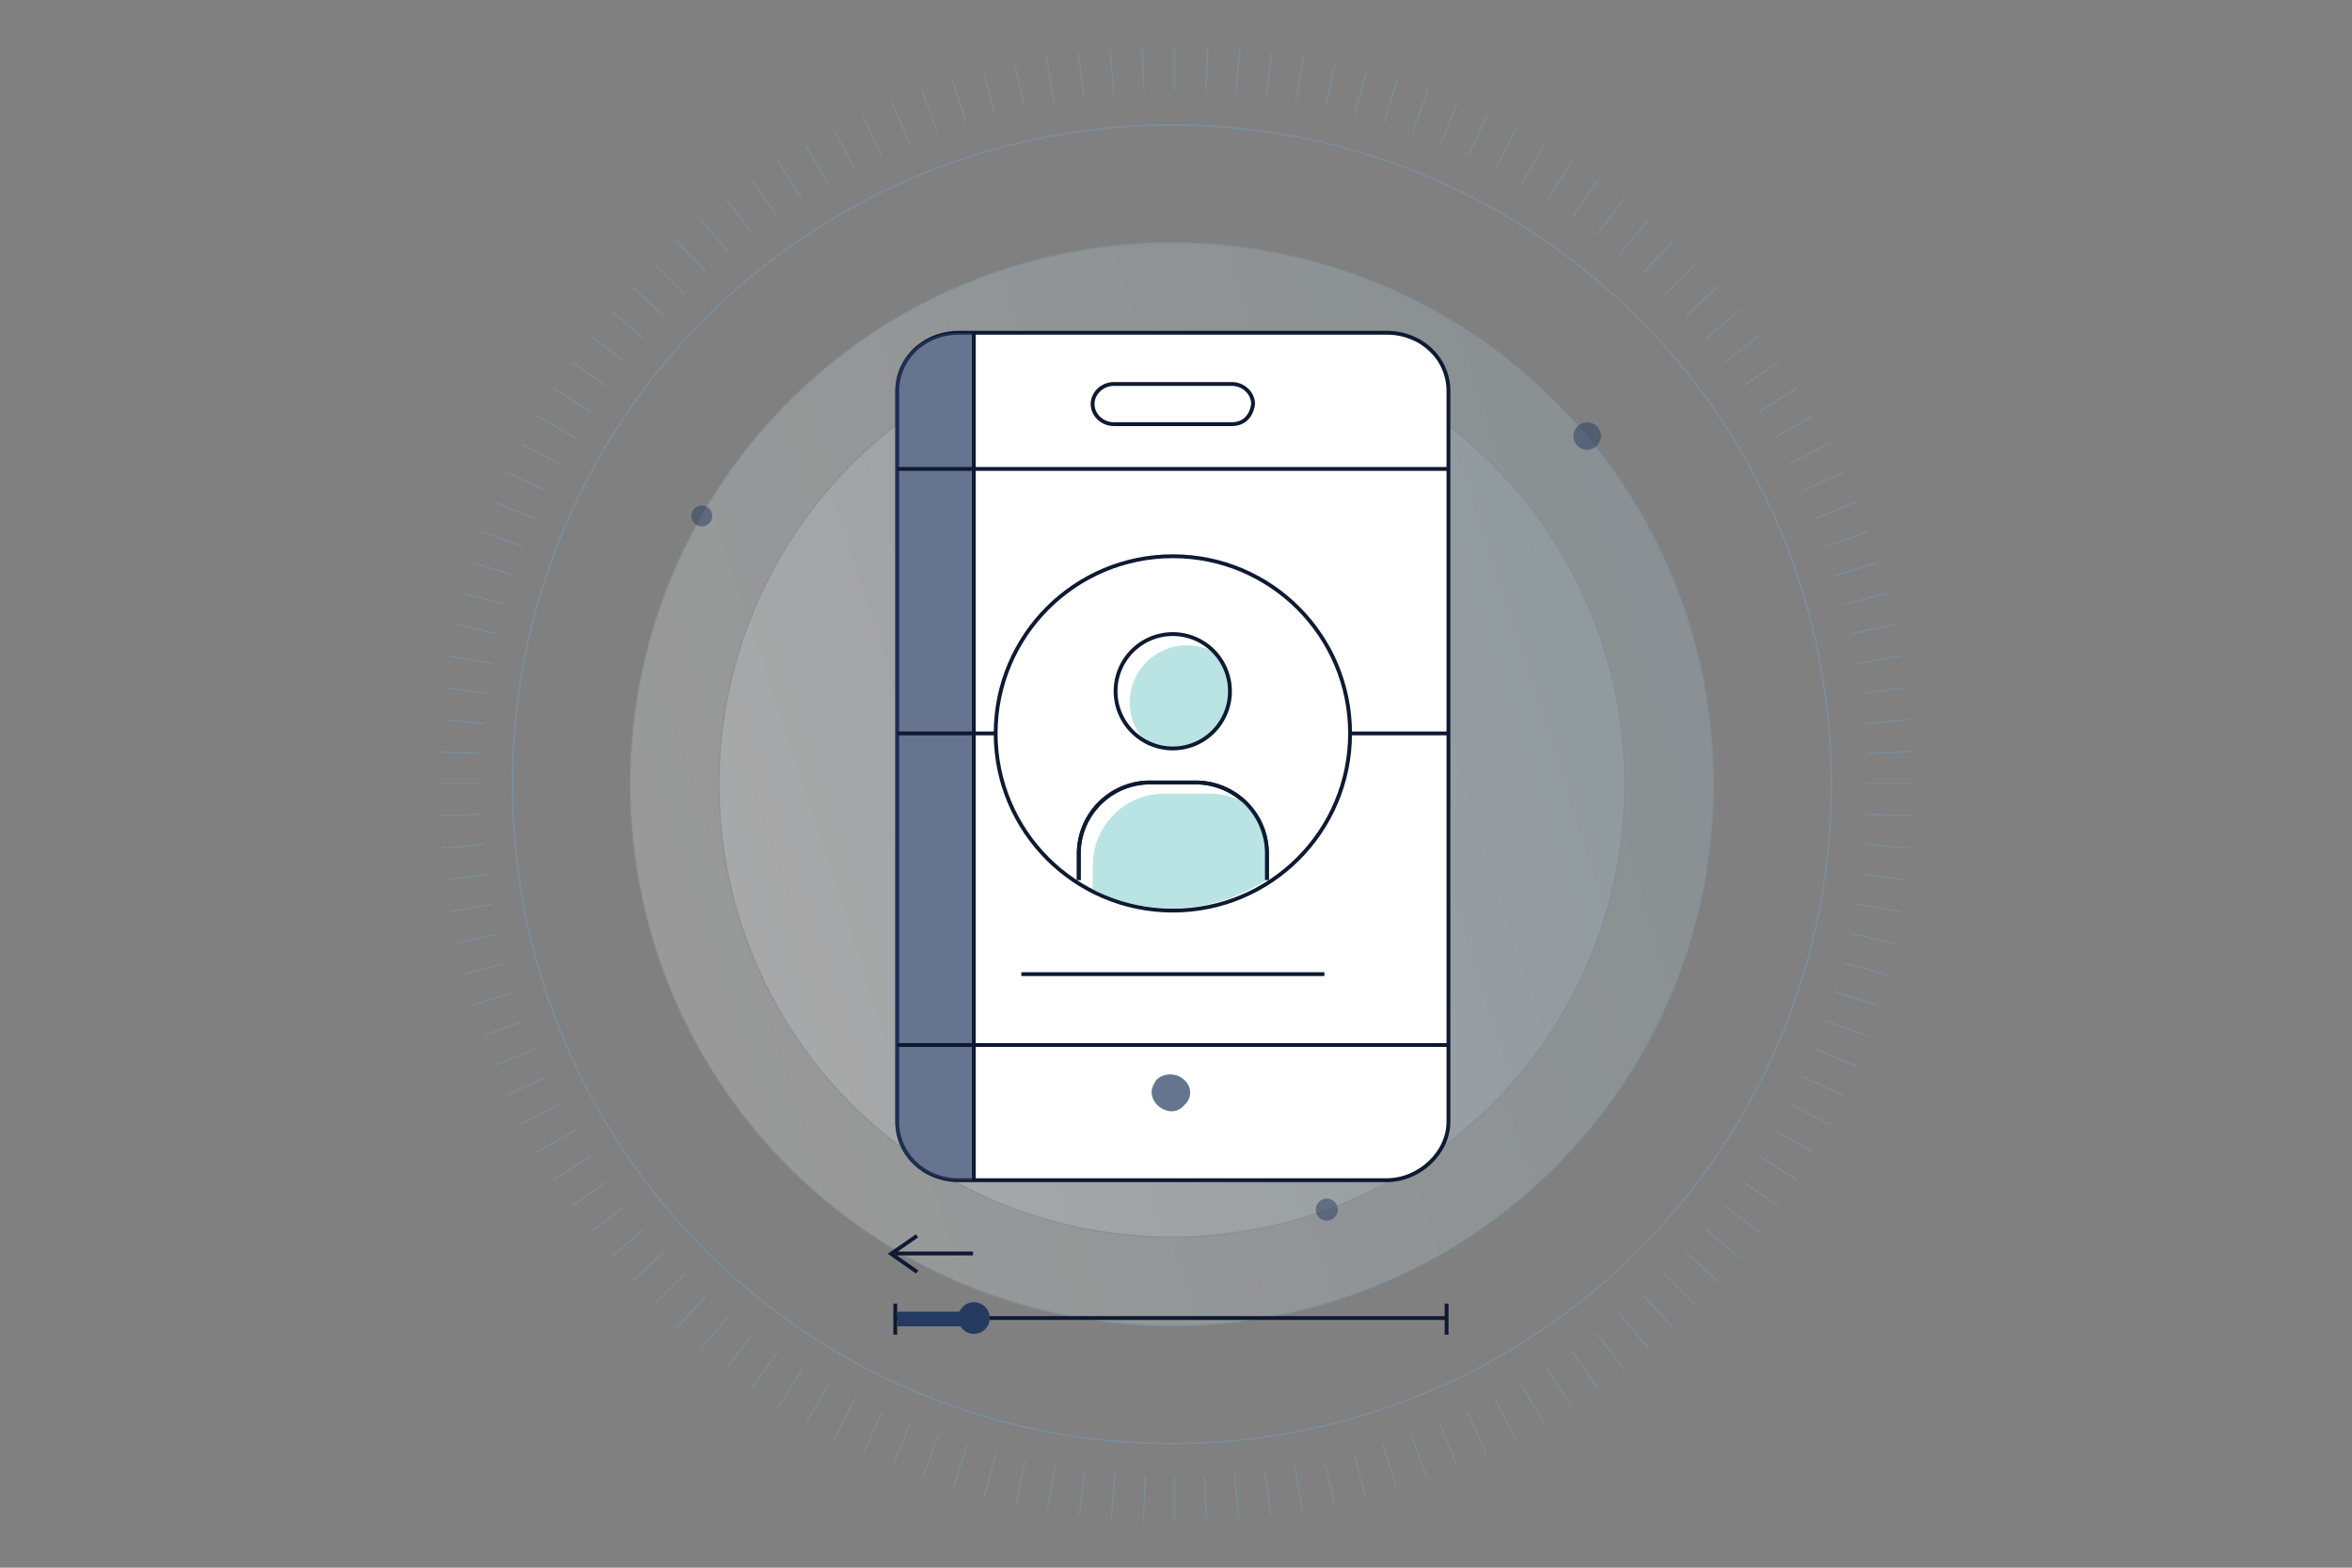 <svg id="Layer_1" data-name="Layer 1" xmlns="http://www.w3.org/2000/svg" xmlns:xlink="http://www.w3.org/1999/xlink" viewBox="0 0 1500 1000"><rect x="0" y="0" width="1500" height="1000" fill="#808080" stroke="none"/><defs><linearGradient id="linear-gradient" x1="1076" y1="393.48" x2="418.71" y2="607.05" gradientUnits="userSpaceOnUse"><stop offset="0" stop-color="#b1cfde"/><stop offset="1" stop-color="#fff"/></linearGradient><linearGradient id="linear-gradient-2" x1="1022.15" y1="410.98" x2="472.57" y2="589.55" xlink:href="#linear-gradient"/><linearGradient id="linear-gradient-3" x1="901.9" y1="450.05" x2="592.82" y2="550.48" xlink:href="#linear-gradient"/><clipPath id="clip-path"><path d="M748,477.42A36.47,36.47,0,1,0,711.47,441,36.54,36.54,0,0,0,748,477.42Z" style="fill:none"/></clipPath><clipPath id="clip-path-2"><path d="M686.65,561.62a110.52,110.52,0,0,0,120.23.14V544.36a45.39,45.39,0,0,0-45.31-45.23h-29.4a45.41,45.41,0,0,0-45.3,45.23Z" style="fill:none"/></clipPath><clipPath id="clip-path-3"><path d="M1219.61,500c0,260-210.75,470.73-470.73,470.73S280.39,760,280.39,500,488.9,29.27,748.88,29.27,1219.61,240,1219.61,500ZM748.88,58.18C504.86,58.18,307.05,256,307.05,500S504.86,941.82,748.88,941.82,1190.7,744,1190.7,500,992.89,58.18,748.88,58.18Z" style="fill:none"/></clipPath></defs><title>sunset</title><g style="opacity:0.5"><circle cx="747.36" cy="500.27" r="345.46" style="opacity:0.4;fill:url(#linear-gradient)"/><circle cx="747.36" cy="500.27" r="288.85" style="opacity:0.4;fill:url(#linear-gradient-2)"/><circle cx="747.36" cy="500.27" r="162.45" style="opacity:0.4;fill:url(#linear-gradient-3)"/></g><g style="opacity:0.7"><circle cx="747.36" cy="500.27" r="345.46" style="fill:none;stroke:#7c8e9b;stroke-miterlimit:10;stroke-width:0.816px"/><circle cx="747.36" cy="500.27" r="288.85" style="fill:none;stroke:#7c8e9b;stroke-miterlimit:10;stroke-width:0.816px"/><circle cx="747.36" cy="500.27" r="162.45" style="fill:none;stroke:#7c8e9b;stroke-miterlimit:10;stroke-width:0.816px"/><circle cx="1012.25" cy="278.14" r="8.78" style="fill:#253a60;opacity:0.7"/><circle cx="846.17" cy="771.59" r="7.02" style="fill:#253a60;opacity:0.7"/><circle cx="447.58" cy="329.12" r="6.67" style="fill:#253a60;opacity:0.7"/><circle cx="678.27" cy="647.3" r="5.97" style="fill:#253a60;opacity:0.7"/></g><circle cx="747.36" cy="500.27" r="420.57" style="fill:none;stroke:#7c8e9b;stroke-miterlimit:10;stroke-width:0.994px"/><path d="M884.29,752.82H611.71c-22.2,0-39.47-16.31-39.47-37.28v-466c0-21,17.27-37.28,39.47-37.28H884.29c22.2,0,39.47,16.31,39.47,37.28v466C923.75,735.35,905.25,752.82,884.29,752.82Z" style="fill:#fff"/><path d="M884.29,752.82H611.71c-22.2,0-39.47-16.31-39.47-37.28v-466c0-21,17.27-37.28,39.47-37.28H884.29c22.2,0,39.47,16.31,39.47,37.28v466C923.75,735.35,905.25,752.82,884.29,752.82Z" style="fill:none;stroke:#0e1932;stroke-miterlimit:10;stroke-width:2.449px"/><path d="M785.62,270.56H710.38c-7.4,0-13.57-5.82-13.57-12.81s6.17-12.81,13.57-12.81h75.23c7.4,0,13.57,5.82,13.57,12.81C798,265.9,793,270.56,785.62,270.56Z" style="fill:none;stroke:#0e1932;stroke-miterlimit:10;stroke-width:2.449px"/><g style="opacity:0.7"><path d="M747.16,708.89a13.07,13.07,0,0,1-8.72-3.74,11.73,11.73,0,0,1-4-8.23c0-3,1.58-6,3.17-8.23a13,13,0,0,1,17.43,0,10.53,10.53,0,0,1,0,16.46A10,10,0,0,1,747.16,708.89Z" style="fill:#253a60"/></g><path d="M670,212.31H610.43c-22.2,0-39.47,16.31-39.47,37.28v466c0,21,17.27,37.28,39.47,37.28H621.2V212.31Z" style="fill:#253a60;opacity:0.7"/><line x1="621.07" y1="752.82" x2="621.07" y2="212.31" style="fill:none;stroke:#0e1932;stroke-miterlimit:10;stroke-width:2.449px"/><line x1="922.57" y1="840.75" x2="570.96" y2="840.75" style="fill:none;stroke:#0e1932;stroke-miterlimit:10;stroke-width:2.449px"/><line x1="922.57" y1="831.54" x2="922.57" y2="851.35" style="fill:none;stroke:#0e1932;stroke-miterlimit:10;stroke-width:2.449px"/><line x1="570.96" y1="831.54" x2="570.96" y2="851.35" style="fill:none;stroke:#0e1932;stroke-miterlimit:10;stroke-width:2.449px"/><line x1="570.83" y1="799.57" x2="620.51" y2="799.57" style="fill:none;stroke:#0e1932;stroke-miterlimit:10;stroke-width:2.449px"/><polyline points="584.93 811.4 568.33 799.77 584.84 788.32" style="fill:none;stroke:#0e1932;stroke-miterlimit:10;stroke-width:2.449px"/><g style="clip-path:url(#clip-path)"><g style="opacity:0.47"><path d="M757,484.58a36.47,36.47,0,1,0-36.53-36.47A36.54,36.54,0,0,0,757,484.58Z" style="fill:#6bc6c4"/></g></g><path d="M808,561.27V544.36a45.39,45.39,0,0,0-45.31-45.23h-29.4A45.41,45.41,0,0,0,688,544.36v16.91" style="fill:none;stroke:#0e1932;stroke-miterlimit:10;stroke-width:2.449px"/><path d="M808,561.27V544.36a45.39,45.39,0,0,0-45.31-45.23h-29.4A45.41,45.41,0,0,0,688,544.36v16.91" style="fill:none;stroke:#0e1932;stroke-miterlimit:10;stroke-width:2.449px"/><path d="M748,477.42A36.47,36.47,0,1,0,711.47,441,36.54,36.54,0,0,0,748,477.42Z" style="fill:none;stroke:#0e1932;stroke-miterlimit:10;stroke-width:2.449px"/><circle cx="748" cy="467.83" r="113.02" style="fill:none;stroke:#0e1932;stroke-miterlimit:10;stroke-width:2.449px"/><line x1="634.79" y1="467.83" x2="572.25" y2="467.83" style="fill:none;stroke:#0e1932;stroke-miterlimit:10;stroke-width:2.449px"/><line x1="860.82" y1="467.83" x2="923.75" y2="467.83" style="fill:none;stroke:#0e1932;stroke-miterlimit:10;stroke-width:2.449px"/><line x1="651.36" y1="621.38" x2="844.64" y2="621.38" style="fill:none;stroke:#0e1932;stroke-miterlimit:10;stroke-width:2.449px"/><line x1="572.15" y1="299.12" x2="922.85" y2="299.12" style="fill:none;stroke:#0e1932;stroke-miterlimit:10;stroke-width:2.449px"/><line x1="572.15" y1="666.6" x2="923.75" y2="666.6" style="fill:none;stroke:#0e1932;stroke-miterlimit:10;stroke-width:2.449px"/><g style="clip-path:url(#clip-path-2)"><path d="M696.82,568.77a110.52,110.52,0,0,0,120.23.14V551.52a45.39,45.39,0,0,0-45.31-45.23h-29.4A45.41,45.41,0,0,0,697,551.52Z" style="fill:#6bc6c4;opacity:0.47"/></g><circle cx="621.13" cy="840.75" r="10.1" style="fill:#253a60"/><rect x="572.25" y="836.72" width="48.26" height="9.34" style="fill:#253a60"/><g style="clip-path:url(#clip-path-3)"><line x1="748.88" y1="-19.43" x2="748.88" y2="1019.43" style="fill:none;stroke:#7c8e9b;stroke-miterlimit:10;stroke-width:0.816px"/><line x1="1268.31" y1="500" x2="229.45" y2="500" style="fill:none;stroke:#7c8e9b;stroke-miterlimit:10;stroke-width:0.816px"/><line x1="703.64" y1="-17.42" x2="794.18" y2="1017.49" style="fill:none;stroke:#7c8e9b;stroke-miterlimit:10;stroke-width:0.816px"/><line x1="1266.37" y1="454.76" x2="231.46" y2="545.31" style="fill:none;stroke:#7c8e9b;stroke-miterlimit:10;stroke-width:0.816px"/><line x1="658.76" y1="-11.47" x2="839.15" y2="1011.6" style="fill:none;stroke:#7c8e9b;stroke-miterlimit:10;stroke-width:0.816px"/><line x1="1260.49" y1="409.87" x2="237.41" y2="590.26" style="fill:none;stroke:#7c8e9b;stroke-miterlimit:10;stroke-width:0.816px"/><line x1="614.56" y1="-1.64" x2="883.43" y2="1001.82" style="fill:none;stroke:#7c8e9b;stroke-miterlimit:10;stroke-width:0.816px"/><line x1="1250.73" y1="365.65" x2="247.27" y2="634.53" style="fill:none;stroke:#7c8e9b;stroke-miterlimit:10;stroke-width:0.816px"/><line x1="571.39" y1="12.01" x2="926.7" y2="988.22" style="fill:none;stroke:#7c8e9b;stroke-miterlimit:10;stroke-width:0.816px"/><line x1="1237.15" y1="322.46" x2="260.94" y2="677.77" style="fill:none;stroke:#7c8e9b;stroke-miterlimit:10;stroke-width:0.816px"/><line x1="529.57" y1="29.37" x2="968.61" y2="970.9" style="fill:none;stroke:#7c8e9b;stroke-miterlimit:10;stroke-width:0.816px"/><line x1="1219.85" y1="280.61" x2="278.32" y2="719.66" style="fill:none;stroke:#7c8e9b;stroke-miterlimit:10;stroke-width:0.816px"/><line x1="489.42" y1="50.31" x2="1008.85" y2="949.99" style="fill:none;stroke:#7c8e9b;stroke-miterlimit:10;stroke-width:0.816px"/><line x1="1198.98" y1="240.44" x2="299.3" y2="759.87" style="fill:none;stroke:#7c8e9b;stroke-miterlimit:10;stroke-width:0.816px"/><line x1="451.25" y1="74.67" x2="1047.12" y2="925.65" style="fill:none;stroke:#7c8e9b;stroke-miterlimit:10;stroke-width:0.816px"/><line x1="1174.68" y1="202.23" x2="323.69" y2="798.09" style="fill:none;stroke:#7c8e9b;stroke-miterlimit:10;stroke-width:0.816px"/><line x1="415.35" y1="102.26" x2="1083.12" y2="898.07" style="fill:none;stroke:#7c8e9b;stroke-miterlimit:10;stroke-width:0.816px"/><line x1="1147.14" y1="166.28" x2="351.33" y2="834.05" style="fill:none;stroke:#7c8e9b;stroke-miterlimit:10;stroke-width:0.816px"/><line x1="381.99" y1="132.88" x2="1116.58" y2="867.46" style="fill:none;stroke:#7c8e9b;stroke-miterlimit:10;stroke-width:0.816px"/><line x1="1116.58" y1="132.88" x2="381.99" y2="867.46" style="fill:none;stroke:#7c8e9b;stroke-miterlimit:10;stroke-width:0.816px"/><line x1="351.43" y1="166.28" x2="1147.24" y2="834.05" style="fill:none;stroke:#7c8e9b;stroke-miterlimit:10;stroke-width:0.816px"/><line x1="1083.22" y1="102.26" x2="415.45" y2="898.07" style="fill:none;stroke:#7c8e9b;stroke-miterlimit:10;stroke-width:0.816px"/><line x1="323.9" y1="202.23" x2="1174.88" y2="798.09" style="fill:none;stroke:#7c8e9b;stroke-miterlimit:10;stroke-width:0.816px"/><line x1="1047.32" y1="74.67" x2="451.45" y2="925.65" style="fill:none;stroke:#7c8e9b;stroke-miterlimit:10;stroke-width:0.816px"/><line x1="299.6" y1="240.44" x2="1199.28" y2="759.87" style="fill:none;stroke:#7c8e9b;stroke-miterlimit:10;stroke-width:0.816px"/><line x1="1009.15" y1="50.31" x2="489.72" y2="949.99" style="fill:none;stroke:#7c8e9b;stroke-miterlimit:10;stroke-width:0.816px"/><line x1="278.72" y1="280.61" x2="1220.25" y2="719.66" style="fill:none;stroke:#7c8e9b;stroke-miterlimit:10;stroke-width:0.816px"/><line x1="969.01" y1="29.37" x2="529.96" y2="970.9" style="fill:none;stroke:#7c8e9b;stroke-miterlimit:10;stroke-width:0.816px"/><line x1="261.43" y1="322.46" x2="1237.64" y2="677.77" style="fill:none;stroke:#7c8e9b;stroke-miterlimit:10;stroke-width:0.816px"/><line x1="927.19" y1="12.01" x2="571.88" y2="988.22" style="fill:none;stroke:#7c8e9b;stroke-miterlimit:10;stroke-width:0.816px"/><line x1="247.85" y1="365.65" x2="1251.31" y2="634.53" style="fill:none;stroke:#7c8e9b;stroke-miterlimit:10;stroke-width:0.816px"/><line x1="884.02" y1="-1.64" x2="615.14" y2="1001.82" style="fill:none;stroke:#7c8e9b;stroke-miterlimit:10;stroke-width:0.816px"/><line x1="238.08" y1="409.87" x2="1261.16" y2="590.26" style="fill:none;stroke:#7c8e9b;stroke-miterlimit:10;stroke-width:0.816px"/><line x1="839.82" y1="-11.47" x2="659.42" y2="1011.6" style="fill:none;stroke:#7c8e9b;stroke-miterlimit:10;stroke-width:0.816px"/><line x1="232.21" y1="454.76" x2="1267.11" y2="545.31" style="fill:none;stroke:#7c8e9b;stroke-miterlimit:10;stroke-width:0.816px"/><line x1="794.93" y1="-17.42" x2="704.39" y2="1017.49" style="fill:none;stroke:#7c8e9b;stroke-miterlimit:10;stroke-width:0.816px"/><line x1="726.28" y1="-18.94" x2="771.59" y2="1018.93" style="fill:none;stroke:#7c8e9b;stroke-miterlimit:10;stroke-width:0.816px"/><line x1="1267.87" y1="477.34" x2="230" y2="522.65" style="fill:none;stroke:#7c8e9b;stroke-miterlimit:10;stroke-width:0.816px"/><line x1="681.18" y1="-14.96" x2="816.78" y2="1015.01" style="fill:none;stroke:#7c8e9b;stroke-miterlimit:10;stroke-width:0.816px"/><line x1="1263.96" y1="432.23" x2="233.99" y2="567.82" style="fill:none;stroke:#7c8e9b;stroke-miterlimit:10;stroke-width:0.816px"/><line x1="636.59" y1="-7.06" x2="861.44" y2="1007.17" style="fill:none;stroke:#7c8e9b;stroke-miterlimit:10;stroke-width:0.816px"/><line x1="1256.14" y1="387.63" x2="241.9" y2="612.48" style="fill:none;stroke:#7c8e9b;stroke-miterlimit:10;stroke-width:0.816px"/><line x1="592.87" y1="4.69" x2="905.26" y2="995.47" style="fill:none;stroke:#7c8e9b;stroke-miterlimit:10;stroke-width:0.816px"/><line x1="1244.45" y1="343.88" x2="253.67" y2="656.28" style="fill:none;stroke:#7c8e9b;stroke-miterlimit:10;stroke-width:0.816px"/><line x1="550.33" y1="20.21" x2="947.88" y2="979.99" style="fill:none;stroke:#7c8e9b;stroke-miterlimit:10;stroke-width:0.816px"/><line x1="1229" y1="301.32" x2="269.22" y2="698.88" style="fill:none;stroke:#7c8e9b;stroke-miterlimit:10;stroke-width:0.816px"/><line x1="509.31" y1="39.38" x2="989" y2="960.86" style="fill:none;stroke:#7c8e9b;stroke-miterlimit:10;stroke-width:0.816px"/><line x1="1209.9" y1="260.27" x2="288.42" y2="739.96" style="fill:none;stroke:#7c8e9b;stroke-miterlimit:10;stroke-width:0.816px"/><line x1="470.11" y1="62.05" x2="1028.29" y2="938.21" style="fill:none;stroke:#7c8e9b;stroke-miterlimit:10;stroke-width:0.816px"/><line x1="1187.29" y1="221.04" x2="311.12" y2="779.22" style="fill:none;stroke:#7c8e9b;stroke-miterlimit:10;stroke-width:0.816px"/><line x1="433.05" y1="88.05" x2="1065.46" y2="912.23" style="fill:none;stroke:#7c8e9b;stroke-miterlimit:10;stroke-width:0.816px"/><line x1="1161.35" y1="183.93" x2="337.16" y2="816.35" style="fill:none;stroke:#7c8e9b;stroke-miterlimit:10;stroke-width:0.816px"/><line x1="398.38" y1="117.18" x2="1100.23" y2="883.11" style="fill:none;stroke:#7c8e9b;stroke-miterlimit:10;stroke-width:0.816px"/><line x1="1132.27" y1="149.22" x2="366.34" y2="851.07" style="fill:none;stroke:#7c8e9b;stroke-miterlimit:10;stroke-width:0.816px"/><line x1="366.39" y1="149.22" x2="1132.32" y2="851.07" style="fill:none;stroke:#7c8e9b;stroke-miterlimit:10;stroke-width:0.816px"/><line x1="1100.28" y1="117.18" x2="398.43" y2="883.11" style="fill:none;stroke:#7c8e9b;stroke-miterlimit:10;stroke-width:0.816px"/><line x1="337.31" y1="183.93" x2="1161.5" y2="816.35" style="fill:none;stroke:#7c8e9b;stroke-miterlimit:10;stroke-width:0.816px"/><line x1="1065.61" y1="88.05" x2="433.2" y2="912.23" style="fill:none;stroke:#7c8e9b;stroke-miterlimit:10;stroke-width:0.816px"/><line x1="311.37" y1="221.04" x2="1187.54" y2="779.22" style="fill:none;stroke:#7c8e9b;stroke-miterlimit:10;stroke-width:0.816px"/><line x1="1028.55" y1="62.05" x2="470.37" y2="938.21" style="fill:none;stroke:#7c8e9b;stroke-miterlimit:10;stroke-width:0.816px"/><line x1="288.76" y1="260.27" x2="1210.24" y2="739.96" style="fill:none;stroke:#7c8e9b;stroke-miterlimit:10;stroke-width:0.816px"/><line x1="989.35" y1="39.38" x2="509.66" y2="960.86" style="fill:none;stroke:#7c8e9b;stroke-miterlimit:10;stroke-width:0.816px"/><line x1="269.66" y1="301.32" x2="1229.44" y2="698.88" style="fill:none;stroke:#7c8e9b;stroke-miterlimit:10;stroke-width:0.816px"/><line x1="948.33" y1="20.21" x2="550.78" y2="979.99" style="fill:none;stroke:#7c8e9b;stroke-miterlimit:10;stroke-width:0.816px"/><line x1="254.21" y1="343.88" x2="1244.99" y2="656.28" style="fill:none;stroke:#7c8e9b;stroke-miterlimit:10;stroke-width:0.816px"/><line x1="905.79" y1="4.69" x2="593.4" y2="995.47" style="fill:none;stroke:#7c8e9b;stroke-miterlimit:10;stroke-width:0.816px"/><line x1="242.52" y1="387.63" x2="1256.76" y2="612.48" style="fill:none;stroke:#7c8e9b;stroke-miterlimit:10;stroke-width:0.816px"/><line x1="862.07" y1="-7.06" x2="637.22" y2="1007.17" style="fill:none;stroke:#7c8e9b;stroke-miterlimit:10;stroke-width:0.816px"/><line x1="234.7" y1="432.23" x2="1264.67" y2="567.82" style="fill:none;stroke:#7c8e9b;stroke-miterlimit:10;stroke-width:0.816px"/><line x1="817.48" y1="-14.96" x2="681.88" y2="1015.01" style="fill:none;stroke:#7c8e9b;stroke-miterlimit:10;stroke-width:0.816px"/><line x1="230.79" y1="477.34" x2="1268.66" y2="522.65" style="fill:none;stroke:#7c8e9b;stroke-miterlimit:10;stroke-width:0.816px"/><line x1="772.38" y1="-18.94" x2="727.07" y2="1018.93" style="fill:none;stroke:#7c8e9b;stroke-miterlimit:10;stroke-width:0.816px"/></g></svg>